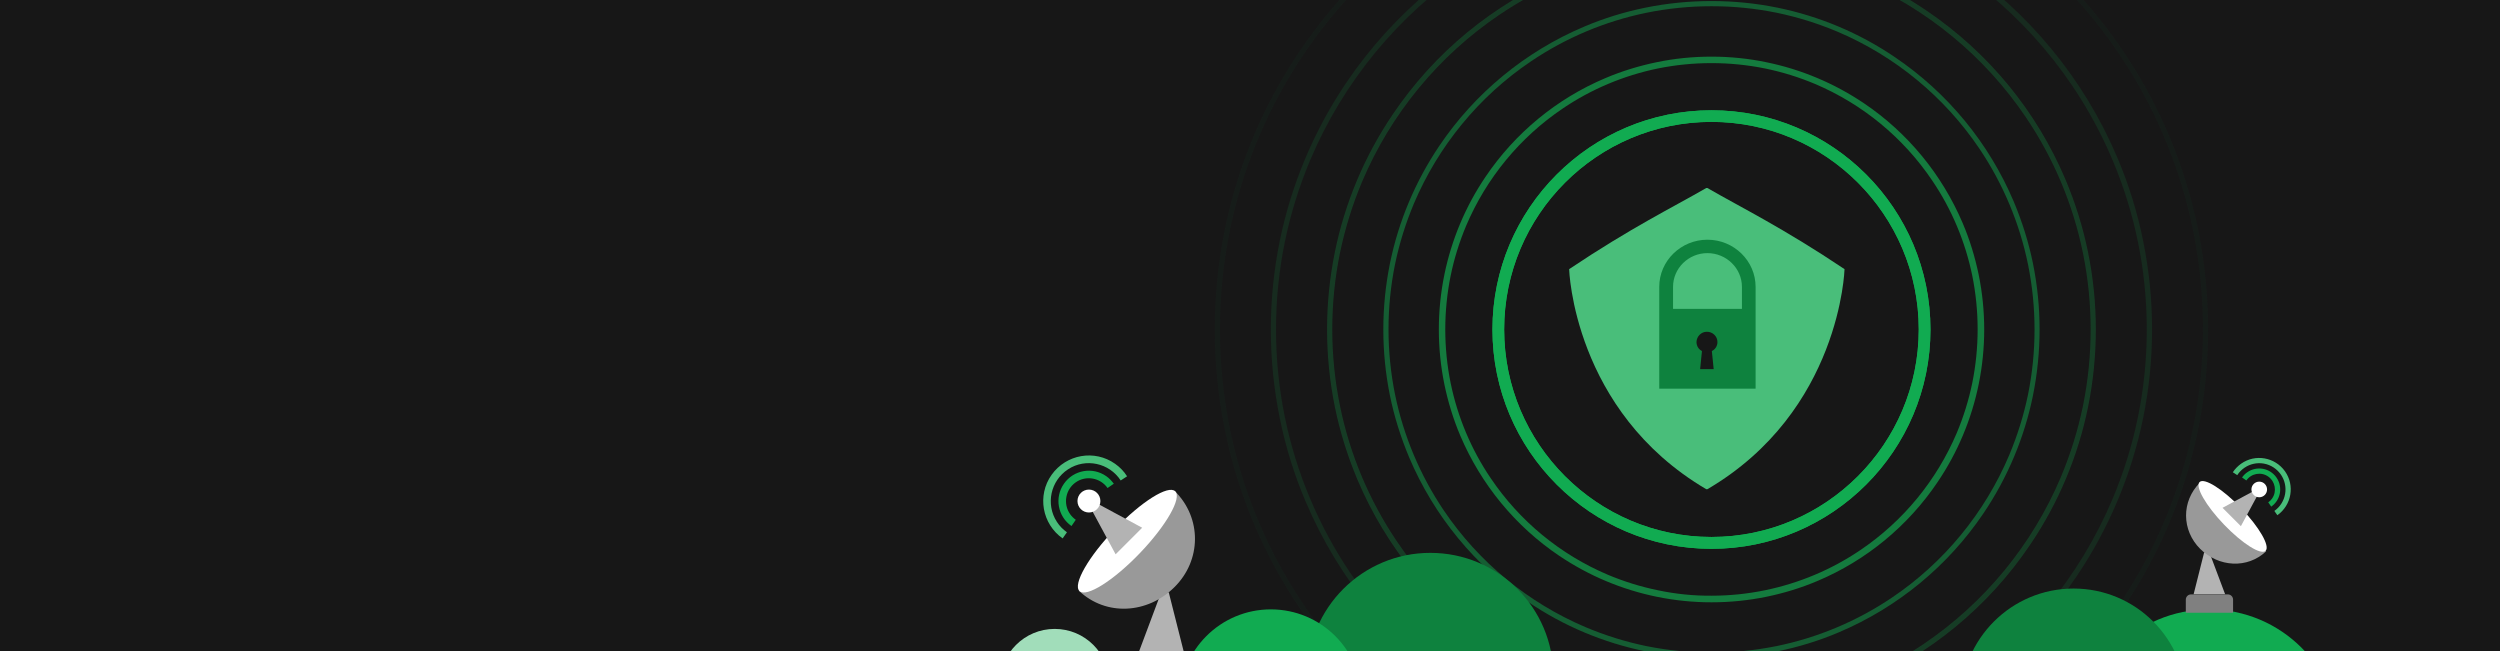 <?xml version="1.0" encoding="UTF-8"?> <svg xmlns="http://www.w3.org/2000/svg" xmlns:xlink="http://www.w3.org/1999/xlink" id="Ebene_1" version="1.1" viewBox="0 0 1920 500"><defs><style> .st0 { fill: none; } .st1 { fill: gray; } .st2 { fill: #1a1a1a; fill-opacity: 0; } .st3 { fill: #139348; opacity: .8; } .st3, .st4, .st5, .st6, .st7 { isolation: isolate; } .st4 { fill: #147b3f; opacity: .7; } .st8 { fill: #a1ddba; } .st9 { fill: #171717; } .st5 { fill: #183223; opacity: .2; } .st10 { fill: #49be7a; } .st6 { fill: #166235; opacity: .5; } .st11 { fill: #0e823e; } .st12 { fill: #fff; } .st7 { fill: #174a2c; opacity: .4; } .st13 { fill: #11ab51; } .st14 { fill: #b3b3b3; } .st15 { clip-path: url(#clippath); } .st16 { fill: #999; } </style><clipPath id="clippath"><rect class="st0" width="1920" height="500"></rect></clipPath></defs><g class="st15"><g id="Banner_Kritische_Infrastrukturen"><rect class="st12" width="1920" height="500"></rect><rect id="Rectangle_279" class="st9" width="1920" height="500"></rect><g id="Group_12149"><path id="Ellipse_191" class="st13" d="M1314.4,84.7c92.8,0,168.2,75.5,168.2,168.4s-75.5,168.4-168.2,168.4-168.2-75.5-168.2-168.4,75.4-168.4,168.2-168.4h0ZM1314.4,412.4c87.8,0,159.2-71.5,159.2-159.4s-71.4-159.4-159.2-159.4-159.2,71.5-159.2,159.4,71.4,159.4,159.2,159.4Z"></path></g><g id="Group_12149-2"><path id="Path_13322" class="st2" d="M1314.4-171.9c14.5,0,29,.7,43.4,2.2,14.2,1.4,28.2,3.6,42.2,6.4,13.7,2.8,27.4,6.3,40.7,10.5,13.2,4.1,26.3,8.9,39,14.3,101.8,43.2,182.9,124.3,226,226.1,5.4,12.7,10.2,25.9,14.3,39,4.1,13.3,7.7,27,10.5,40.7,2.8,13.9,5,28,6.4,42.2,2.9,28.9,2.9,58,0,86.9-1.4,14.2-3.6,28.2-6.4,42.2-2.8,13.7-6.3,27.4-10.5,40.7-4.1,13.2-8.9,26.3-14.3,39-43.1,101.9-124.2,183-226,226.1-12.7,5.4-25.8,10.2-39,14.3-13.3,4.1-27,7.7-40.7,10.5-13.9,2.8-28,5-42.2,6.4-28.9,2.9-58,2.9-86.8,0-14.2-1.4-28.2-3.6-42.2-6.4-13.7-2.8-27.4-6.3-40.7-10.5-13.2-4.1-26.3-8.9-39-14.3-101.8-43.2-182.9-124.3-226-226.1-5.4-12.7-10.2-25.9-14.3-39-4.1-13.3-7.7-27-10.5-40.7-2.8-13.9-5-28-6.4-42.2-2.9-28.9-2.9-58,0-86.9,1.4-14.2,3.6-28.2,6.4-42.2,2.8-13.7,6.3-27.4,10.5-40.7,4.1-13.2,8.9-26.3,14.3-39,43.1-101.9,124.2-183,226-226.1,12.7-5.4,25.8-10.2,39-14.3,13.3-4.1,27-7.7,40.7-10.5,13.9-2.8,28-5,42.2-6.4,14.4-1.5,28.9-2.2,43.4-2.2ZM1314.4,673.9c14.4,0,28.7-.7,43-2.2,14-1.4,28-3.6,41.8-6.4,13.6-2.8,27.1-6.3,40.3-10.4,13-4.1,26.1-8.8,38.6-14.2,100.9-42.8,181.1-123.1,223.9-224,5.3-12.6,10.1-25.6,14.1-38.7,4.1-13.2,7.6-26.8,10.4-40.3,2.8-13.8,4.9-27.8,6.4-41.8,2.9-28.6,2.9-57.5,0-86.1-1.4-14-3.6-28-6.4-41.8-2.8-13.6-6.3-27.1-10.4-40.3-4.1-13.1-8.8-26.1-14.1-38.7-42.7-100.9-123-181.2-223.9-224-12.6-5.3-25.6-10.1-38.6-14.2-13.2-4.1-26.8-7.6-40.3-10.4-13.8-2.8-27.7-5-41.8-6.4-28.6-2.9-57.4-2.9-86,0-14,1.4-28,3.6-41.8,6.4-13.6,2.8-27.1,6.3-40.3,10.4-13,4.1-26.1,8.8-38.6,14.2-100.9,42.8-181.1,123.1-223.9,224-5.3,12.6-10.1,25.6-14.1,38.7-4.1,13.2-7.6,26.8-10.4,40.3-2.8,13.8-4.9,27.8-6.4,41.8-2.9,28.6-2.9,57.5,0,86.1,1.4,14,3.6,28,6.4,41.8,2.8,13.6,6.3,27.1,10.4,40.3,4.1,13.1,8.8,26.1,14.1,38.7,42.7,100.9,123,181.2,223.9,224,12.6,5.3,25.6,10.1,38.6,14.2,13.2,4.1,26.8,7.6,40.3,10.4,13.8,2.8,27.7,5,41.8,6.4,14.3,1.5,28.6,2.2,43,2.2Z"></path><path id="Ellipse_186" class="st5" d="M1314.4-128.7c13,0,26,.7,39,2,180,18.4,322.3,160.7,340.5,340.8,2.6,26,2.6,52.1,0,78.1-18.2,180-160.5,322.5-340.5,340.8-25.9,2.6-52.1,2.6-78,0-180-18.4-322.3-160.7-340.5-340.8-2.6-26-2.6-52.1,0-78.1,18.2-180,160.5-322.5,340.5-340.8,13-1.4,26-2,39-2h0ZM1314.4,630.8c12.9,0,25.8-.7,38.6-2,178.1-18.2,318.9-159.1,336.9-337.2,2.6-25.7,2.6-51.6,0-77.3-18-178.2-158.8-319.1-336.9-337.2-25.7-2.6-51.5-2.6-77.2,0-178.1,18.3-318.9,159.2-336.9,337.3-2.6,25.7-2.6,51.6,0,77.3,18,178.2,158.8,319.1,336.9,337.2,12.8,1.2,25.7,1.9,38.6,1.9Z"></path><path id="Ellipse_187" class="st7" d="M1314.4-85.6c22.9,0,45.7,2.3,68.2,6.9,43.3,8.9,84.4,26.2,121,50.9,54.4,36.8,97,88.5,122.6,149,8.7,20.5,15.3,41.8,19.7,63.6,9.2,45,9.2,91.4,0,136.5-8.9,43.3-26.2,84.4-50.9,121.1-36.7,54.4-88.4,97-148.9,122.7-20.5,8.7-41.7,15.3-63.5,19.7-45,9.2-91.4,9.2-136.4,0-43.3-8.9-84.4-26.2-121-50.9-54.4-36.8-97-88.5-122.6-149-8.7-20.5-15.3-41.8-19.7-63.6-9.2-45-9.2-91.4,0-136.5,8.9-43.3,26.2-84.4,50.9-121.1,36.7-54.4,88.4-97,148.9-122.7,20.5-8.7,41.7-15.3,63.5-19.7,22.5-4.6,45.3-6.9,68.2-6.9h0ZM1314.4,587.6c22.6,0,45.2-2.3,67.4-6.8,42.8-8.8,83.4-25.9,119.5-50.3,53.8-36.3,95.8-87.5,121.1-147.2,8.5-20.2,15.1-41.3,19.5-62.8,9.1-44.5,9.1-90.4,0-134.9-8.8-42.8-25.9-83.4-50.3-119.6-36.3-53.8-87.4-95.9-147.1-121.2-20.2-8.6-41.2-15.1-62.8-19.5-44.5-9.1-90.3-9.1-134.8,0-42.8,8.8-83.4,25.9-119.5,50.3-53.8,36.3-95.8,87.5-121.1,147.2-8.5,20.2-15.1,41.3-19.5,62.8-9.1,44.5-9.1,90.4,0,134.9,8.8,42.8,25.9,83.4,50.3,119.6,36.3,53.8,87.4,95.9,147.1,121.2,20.2,8.6,41.2,15.1,62.8,19.5,22.2,4.5,44.8,6.8,67.4,6.8Z"></path><path id="Ellipse_188" class="st6" d="M1314.4-42.4c20,0,39.9,2,59.5,6,37.8,7.7,73.6,22.8,105.6,44.5,47.5,32.1,84.6,77.2,106.9,130,7.5,17.9,13.3,36.4,17.2,55.5,8,39.3,8,79.8,0,119.1-7.7,37.8-22.8,73.7-44.4,105.6-32,47.5-77.1,84.7-129.9,107-17.9,7.6-36.4,13.3-55.4,17.2-39.3,8-79.7,8-119,0-37.8-7.7-73.6-22.8-105.6-44.4-47.5-32.1-84.6-77.2-106.9-130-7.5-17.9-13.3-36.4-17.2-55.5-8-39.3-8-79.8,0-119.1,7.7-37.8,22.8-73.7,44.4-105.6,32-47.5,77.1-84.7,129.9-107,17.9-7.6,36.4-13.3,55.4-17.2,19.6-4.1,39.5-6.1,59.5-6.1h0ZM1314.4,544.4c19.7,0,39.4-2,58.7-5.9,37.2-7.6,72.6-22.5,104.1-43.8,46.8-31.6,83.5-76.2,105.5-128.2,7.4-17.6,13.1-36,17-54.7,7.9-38.8,7.9-78.7,0-117.5-7.6-37.3-22.5-72.7-43.8-104.2-31.6-46.8-76.1-83.5-128.1-105.6-17.6-7.5-35.9-13.1-54.7-17-38.7-7.9-78.6-7.9-117.4,0-37.2,7.6-72.6,22.5-104.1,43.8-46.8,31.6-83.5,76.2-105.5,128.2-7.4,17.6-13.1,36-17,54.7-7.9,38.8-7.9,78.7,0,117.5,7.6,37.3,22.5,72.7,43.8,104.2,31.6,46.8,76.1,83.5,128.1,105.6,17.6,7.5,35.9,13.1,54.7,17,19.3,3.9,39,5.9,58.7,5.9h0Z"></path><path id="Ellipse_189" class="st4" d="M1314.4.8c17.1,0,34.1,1.7,50.8,5.1,32.2,6.6,62.9,19.5,90.1,38,40.5,27.4,72.2,65.9,91.3,111,6.4,15.3,11.4,31.1,14.7,47.3,6.8,33.5,6.8,68.1,0,101.7-6.6,32.3-19.5,62.9-37.9,90.2-27.3,40.5-65.9,72.3-110.9,91.4-15.2,6.5-31.1,11.4-47.3,14.7-33.5,6.8-68.1,6.8-101.6,0-32.2-6.6-62.9-19.5-90.1-38-40.5-27.4-72.2-65.9-91.3-111-6.4-15.3-11.4-31.1-14.7-47.3-6.8-33.5-6.8-68.1,0-101.7,6.6-32.3,19.5-62.9,37.9-90.2,27.3-40.5,65.9-72.3,110.9-91.4,15.2-6.5,31.1-11.4,47.3-14.7,16.7-3.4,33.8-5.1,50.8-5.1h0ZM1314.4,501.2c16.8,0,33.5-1.7,50-5,31.7-6.5,61.9-19.2,88.7-37.3,39.9-26.9,71.1-64.9,89.9-109.2,6.3-15,11.2-30.6,14.5-46.6,6.7-33,6.7-67,0-100.1-6.5-31.7-19.2-61.9-37.3-88.8-26.9-39.9-64.8-71.1-109.1-89.9-15-6.3-30.6-11.2-46.6-14.5-33-6.7-67-6.7-100,0-31.7,6.5-61.9,19.2-88.7,37.3-39.9,26.9-71.1,64.9-89.9,109.2-6.3,15-11.2,30.6-14.5,46.6-6.7,33-6.7,67,0,100.1,6.5,31.7,19.2,61.9,37.3,88.8,26.9,39.9,64.8,71.1,109.1,89.9,15,6.3,30.6,11.2,46.6,14.5,16.5,3.3,33.2,5,50,5h0Z"></path><path id="Ellipse_190" class="st3" d="M1314.4,43.5c14.2,0,28.3,1.4,42.2,4.3,26.8,5.5,52.2,16.2,74.9,31.5,33.7,22.7,60,54.8,75.9,92.2,5.4,12.7,9.4,25.9,12.2,39.3,5.7,27.9,5.7,56.6,0,84.5-5.5,26.8-16.2,52.3-31.5,74.9-22.7,33.7-54.7,60.1-92.1,75.9-12.7,5.4-25.8,9.4-39.3,12.2-27.8,5.7-56.6,5.7-84.4,0-26.8-5.5-52.2-16.2-74.9-31.5-33.7-22.7-60-54.8-75.9-92.2-5.4-12.7-9.4-25.9-12.2-39.3-5.7-27.9-5.7-56.6,0-84.5,5.5-26.8,16.2-52.3,31.5-74.9,22.7-33.7,54.7-60.1,92.1-75.9,12.7-5.4,25.8-9.4,39.3-12.2,13.9-2.9,28-4.3,42.2-4.3h0ZM1314.4,457.5c13.8,0,27.6-1.4,41.2-4.2,26.1-5.4,51-15.8,73.1-30.8,32.9-22.2,58.6-53.5,74.1-90,5.2-12.4,9.2-25.2,11.9-38.4,5.5-27.2,5.5-55.2,0-82.4-5.4-26.2-15.8-51-30.8-73.1-22.2-32.9-53.4-58.6-89.9-74.1-12.4-5.2-25.2-9.2-38.4-11.9-27.2-5.5-55.2-5.5-82.4,0-26.1,5.4-51,15.8-73.1,30.8-32.9,22.2-58.6,53.5-74.1,90-5.2,12.4-9.2,25.2-11.9,38.4-5.5,27.2-5.5,55.2,0,82.4,5.4,26.2,15.8,51,30.8,73.1,22.2,32.9,53.4,58.6,89.9,74.1,12.4,5.2,25.2,9.2,38.4,11.9,13.6,2.9,27.4,4.3,41.2,4.2h0Z"></path><path id="Ellipse_191-2" class="st13" d="M1314.4,84.7c92.8,0,168.2,75.5,168.2,168.4s-75.5,168.4-168.2,168.4-168.2-75.5-168.2-168.4,75.4-168.4,168.2-168.4h0ZM1314.4,412.4c87.8,0,159.2-71.5,159.2-159.4s-71.4-159.4-159.2-159.4-159.2,71.5-159.2,159.4,71.4,159.4,159.2,159.4Z"></path></g><path class="st10" d="M1310.4,144.4c-25.8,14.9-57.5,30.3-105.3,62.3,0,0,3.1,108.9,105.3,169h.9c102.3-60,105.3-169,105.3-169-47.8-32-79.4-47.3-105.3-62.3h-.9Z"></path><g id="Group_12611"><path id="Union_4" class="st11" d="M1274.3,298.5v-78.2c0-19.9,16.6-36.2,37-36.2s37,16.3,37,36.2v78.2h-74ZM1337.8,237.3v-17c0-14.2-11.9-25.9-26.5-25.9s-26.4,11.7-26.4,25.9v16.9h52.9Z"></path><path id="Path_12040" class="st9" d="M1319,262.7c0-4.5-3.8-8-8.2-7.9-4.3,0-7.8,3.6-7.9,7.9,0,2.9,1.6,5.6,4.2,6.9l-1.4,13.9h10.4l-1.4-13.9c2.7-1.3,4.3-4,4.3-6.9Z"></path></g><circle id="Ellipse_525" class="st11" cx="1098.5" cy="519.1" r="94.5"></circle><circle id="Ellipse_524" class="st13" cx="976" cy="538" r="70"></circle><circle id="Ellipse_530" class="st13" cx="1696.5" cy="568.5" r="100.5"></circle><circle id="Ellipse_531" class="st11" cx="1592.5" cy="538.5" r="86.5"></circle><g id="Group_13222"><path id="Path_13508" class="st14" d="M1692.8,424.2h4l12.1,32.2h-24.2l8.1-32.2Z"></path><path id="Path_13509" class="st1" d="M1678.7,470.6h36.3v-10.1c0-2.2-1.8-4-4-4h-28.3c-2.2,0-4,1.8-4,4h0v10.1Z"></path><path id="Path_13512" class="st16" d="M1689.6,370.6l50.8,52.8c-14.4,13.6-36.4,12.2-50.6-1.8-14.4-14.3-14.6-36.7-.2-51h0Z"></path><ellipse id="Ellipse_528" class="st12" cx="1714.6" cy="396.6" rx="9.1" ry="36.6" transform="translate(202.6 1297.1) rotate(-43.8)"></ellipse><path id="Path_13511" class="st13" d="M1744.3,389.1c7.3-5.1,9.1-15.1,4-22.4s-15.1-9.1-22.4-4c-1.6,1.1-2.9,2.4-4,4l3.3,2.3c3.8-5.5,11.4-6.8,16.8-3s6.8,11.4,3,16.8c-.8,1.2-1.8,2.2-3,3l2.3,3.3h0Z"></path><path id="Path_13515" class="st10" d="M1749,395.7c10.9-7.7,13.6-22.8,5.9-33.7s-22.8-13.6-33.7-5.9c-2.5,1.8-4.7,4-6.4,6.6l3.4,2.2c6.1-9.3,18.5-12,27.9-5.9,9.3,6.1,12,18.5,5.9,27.9-1.4,2.2-3.2,4-5.3,5.5l2.3,3.3h0Z"></path><path id="Path_13514" class="st14" d="M1733.1,375.9l2,2-14.1,26.2-14.1-14.1,26.2-14.1Z"></path><circle id="Ellipse_529" class="st12" cx="1735.1" cy="375.9" r="6"></circle></g><circle id="Ellipse_532" class="st8" cx="810" cy="525" r="42"></circle><g id="Group_13221"><path id="Path_13508-2" class="st14" d="M897.6,454.9h-5.8l-17.5,46.7h35.1l-11.8-46.7Z"></path><path id="Path_13509-2" class="st1" d="M918.1,522.1h-52.6v-14.6c0-3.2,2.6-5.8,5.8-5.8h40.9c3.2,0,5.8,2.6,5.8,5.8v14.6h0Z"></path><path id="Path_13512-2" class="st16" d="M902.3,377.2l-73.7,76.5c20.9,19.8,52.8,17.7,73.3-2.7,20.9-20.6,21.2-53.1.4-73.8Z"></path><ellipse id="Ellipse_528-2" class="st12" cx="865.8" cy="415.7" rx="53.1" ry="13.3" transform="translate(-33.5 752.8) rotate(-46.2)"></ellipse><path id="Path_13511-2" class="st13" d="M822.9,404c-10.6-7.4-13.2-21.9-5.8-32.5s21.9-13.2,32.5-5.8c2.3,1.6,4.2,3.6,5.8,5.8l-4.8,3.3c-5.5-7.9-16.5-9.9-24.4-4.4s-9.9,16.5-4.4,24.4c1.2,1.7,2.7,3.2,4.4,4.4l-3.3,4.8h0Z"></path><path id="Path_13515-2" class="st10" d="M816.1,413.5c-15.8-11.1-19.7-33-8.5-48.8s33-19.7,48.8-8.5c3.7,2.6,6.8,5.8,9.2,9.6l-4.9,3.2c-8.8-13.5-26.9-17.4-40.4-8.6s-17.4,26.9-8.6,40.4c2,3.1,4.6,5.8,7.7,8l-3.3,4.7h0Z"></path><path id="Path_13514-2" class="st14" d="M839.2,384.8l-2.9,2.9,20.5,38,20.4-20.4-38-20.5Z"></path><circle id="Ellipse_529-2" class="st12" cx="836.3" cy="384.8" r="8.8"></circle></g></g></g></svg> 